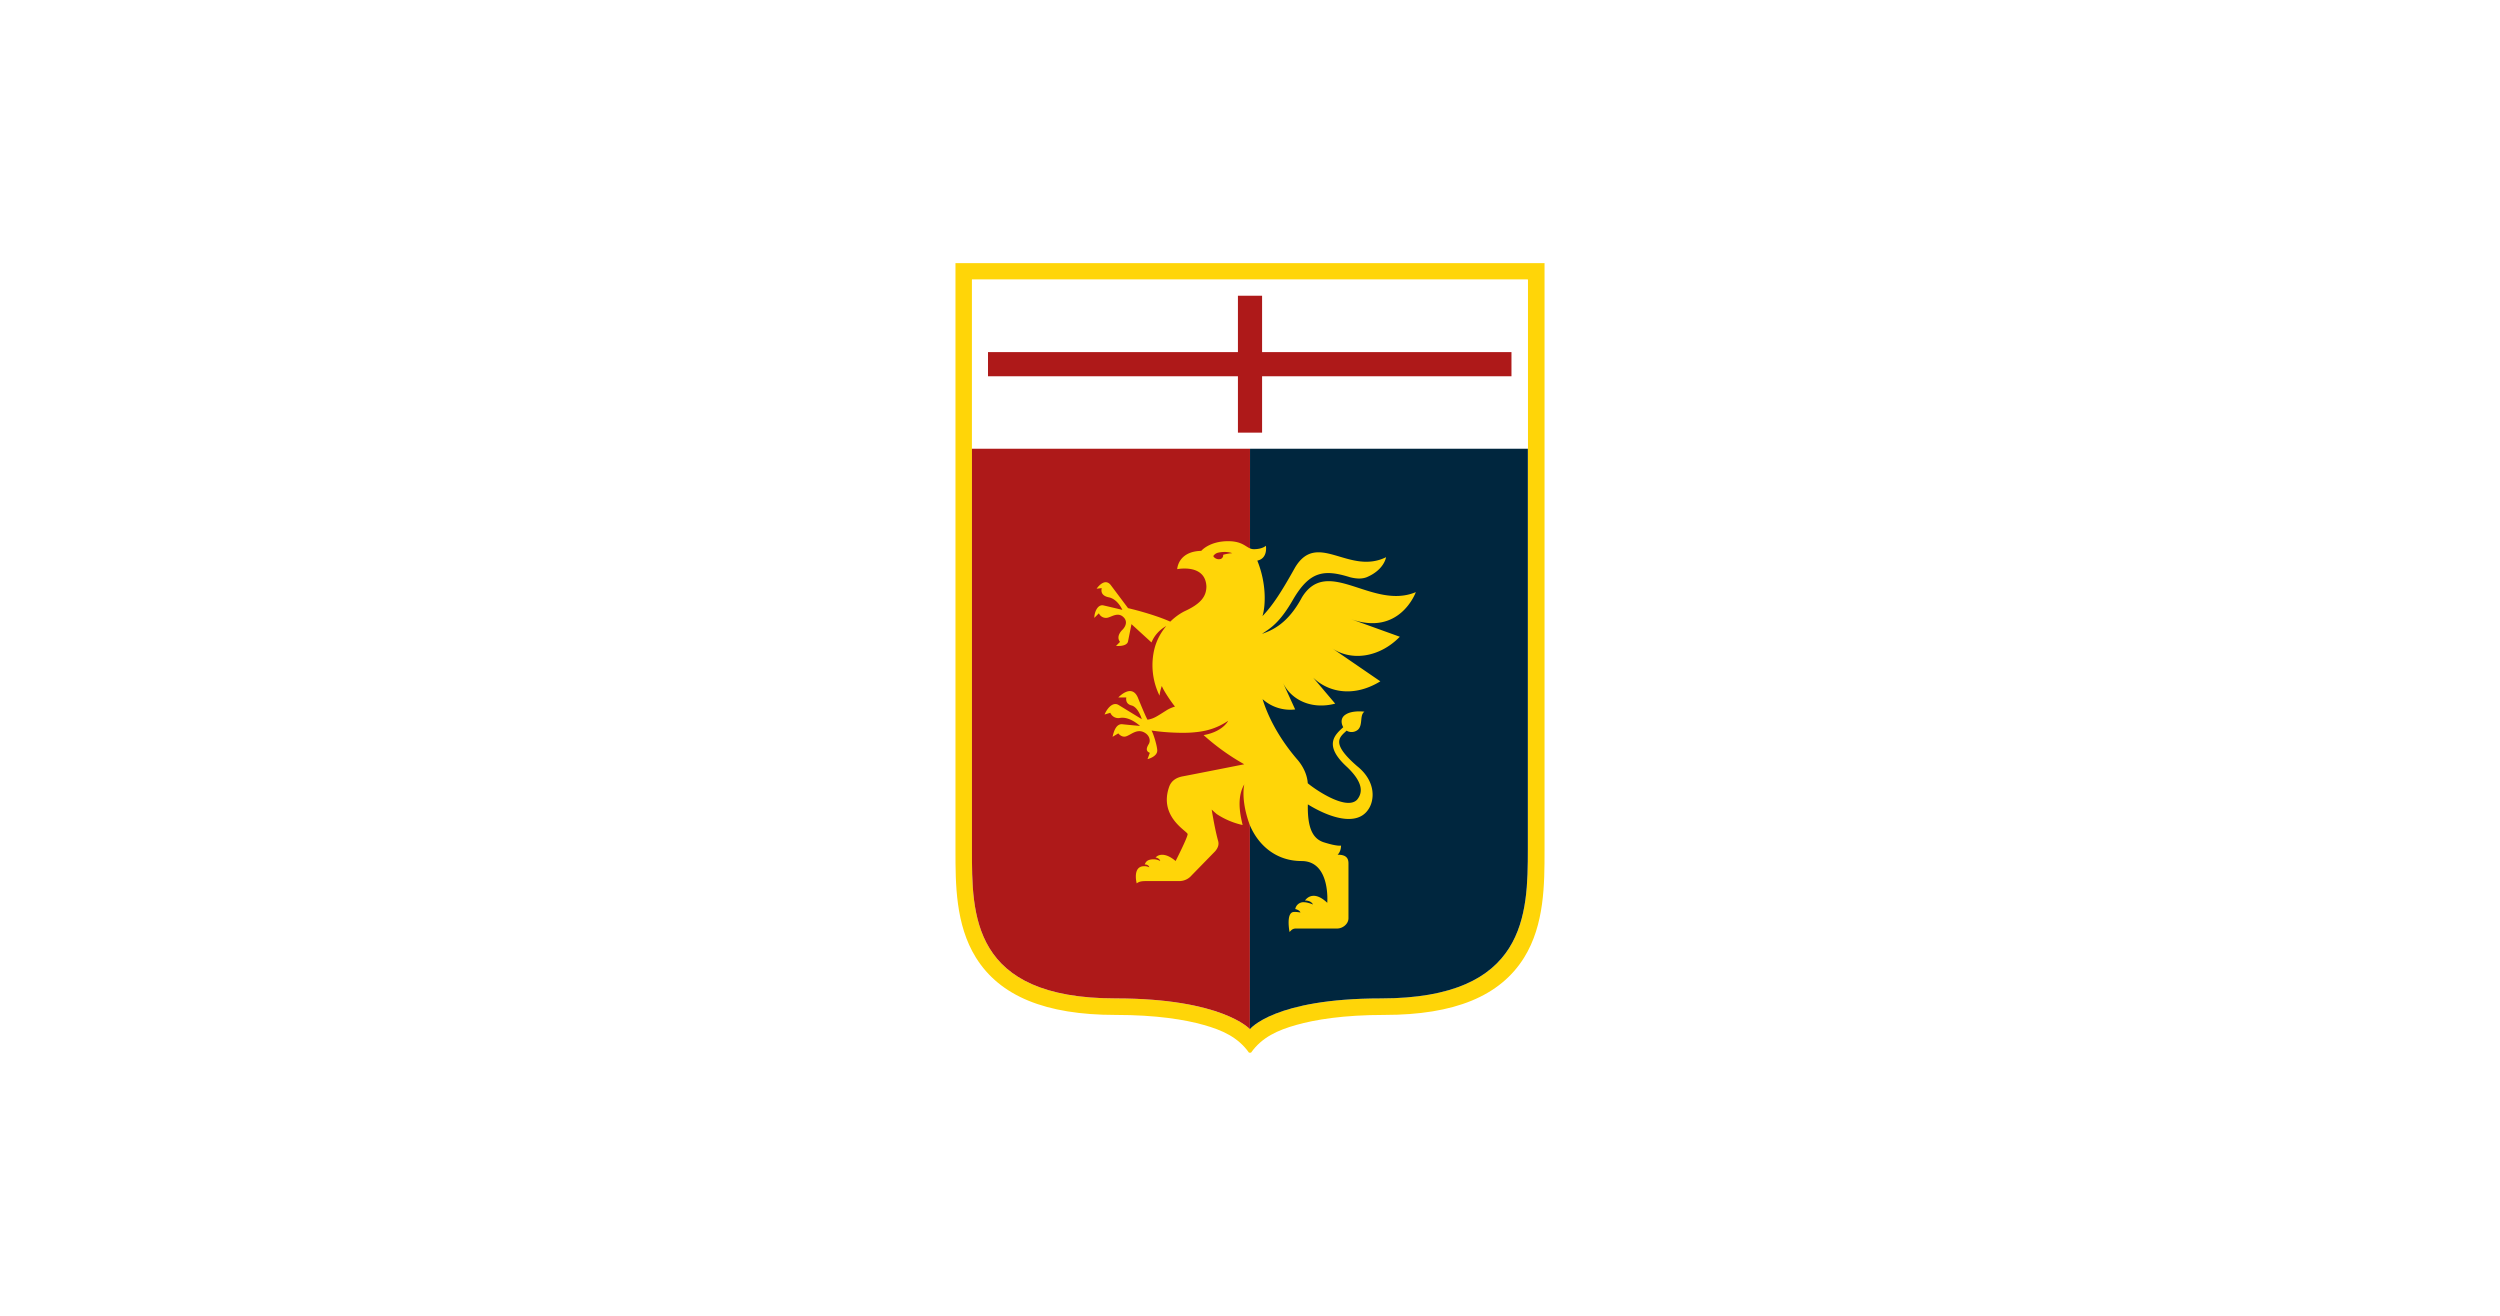 <svg xmlns="http://www.w3.org/2000/svg" viewBox="0 0 950 500"><path d="M0 500h950V0H0z" class="mono" style="fill:#fff"/><path d="M363.08 99.994v223.28c0 12.529 0 28.122 7.762 40.6 9.122 14.669 26.485 21.797 53.047 21.797 15.585 0 26.35 1.78 33.568 3.818 7.007 1.98 12.974 4.629 17.152 10.518h.787c4.182-5.885 10.147-8.538 17.154-10.518 7.22-2.037 17.987-3.818 33.572-3.818 26.569 0 43.924-7.127 53.047-21.797 7.761-12.477 7.761-28.071 7.758-40.6V99.994h-223.85zm6.266 6.266h211.24v64.264h-.002v152.17c0 24.67-.43 56.7-55.838 56.7-40.69 0-49.78 11.692-49.78 11.692s-10.39-11.691-51.077-11.691c-54.978 0-54.543-32.03-54.543-56.701v-216.43m105.62 284.83.043-220.57H475z" style="fill:#ffd508;stroke-width:3.125"/><path d="M369.34 106.26v64.264h211.24V106.26zm101.07 6.117h9.18V133.8h94.768v9.182H479.59v21.424h-9.18V142.98h-94.973v-9.182h94.973z" style="fill:#fff;stroke-width:3.125"/><g class="mono"><path fill="#ae1919" d="M574.36 133.8h-94.767v-21.423h-9.181V133.8h-94.973v9.181h94.973v21.423h9.181v-21.423h94.767z" style="stroke-width:3.125"/><path d="M369.34 170.52v152.17c0 24.671-.435 56.701 54.543 56.701 40.687 0 51.078 11.691 51.078 11.691l.035-220.57z" style="fill:#ae1919;stroke-width:3.125"/><path d="m475.01 170.52-.043 220.57s9.089-11.691 49.779-11.691c55.408 0 55.838-32.03 55.838-56.701v-152.17z" style="fill:#00263e;stroke-width:3.125"/></g><path fill="#ffd508" d="M436.71 282.4c-.434.868-1.957 2.825.217 3.678l-.868 2.391s3.697-.872 3.697-3.263c0-1.519-1.306-6.087-2.174-7.606 5.65.867 12.827 1.085 16.52.65 4.782-.434 8.7-1.74 12.61-4.347 0 0-1.954 4.13-9.347 5.436a86.3 86.3 0 0 0 15.449 11.087s-20.868 4.13-23.262 4.565c-2.394.434-4.363 1.541-5.245 3.925-4.117 11.528 6.989 16.965 6.989 18.05 0 1.306-4.565 10.218-4.565 10.218-4.348-3.697-6.956-2.174-7.61-1.306.654 0 1.74.655 1.74 1.306a5.2 5.2 0 0 0-2.392-.65c-2.39 0-3.042.867-3.476 1.956.651 0 1.52.217 1.736 1.103a3.74 3.74 0 0 0-1.957-.434c-4.565 0-2.825 6.522-2.825 6.522.868-.65 1.74-.868 3.48-.868h12.61a6.17 6.17 0 0 0 4.782-2.174l8.913-9.133c1.306-1.52 1.523-2.825 1.103-4.131-1.306-4.782-2.39-11.738-2.39-11.738s.65.65 1.952 1.74a29.5 29.5 0 0 0 9.785 4.13c-.217-1.522-2.825-9.563.651-15.448 0 0-1.52 5.885 2.174 15.655 3.263 7.607 10.002 13.478 19.57 13.478 11.086 0 9.78 15.872 9.78 15.872-4.565-4.352-7.39-2.395-8.46-.872.872 0 2.39.217 3.045 1.523 0 0-1.957-.872-3.48-.872a3.15 3.15 0 0 0-3.262 2.612c.22 0 1.74.434 1.957 1.302a11 11 0 0 0-2.391-.217c-3.26 0-1.74 7.61-1.74 7.61l.655-.654a2.48 2.48 0 0 1 1.519-.651h15.873c2.174 0 4.348-1.74 4.348-3.914v-20.88c0-2.607-1.74-3.258-4.131-3.258 0 0 1.306-1.104 1.306-3.48 0 0-1.306.438-6.743-1.302-3.678-1.306-6.084-4.782-5.867-14.346 8.46 5.216 18.477 8.261 22.806 2.173 2.612-3.48 3.263-10.87-4.13-16.74-9.999-8.695-6.74-10.87-3.91-13.478.433.435 2.39 1.086 4.13-.216 2.174-1.74.65-5.654 2.608-6.96 0 0-4.565-.651-7.177 1.103-2.39 1.523-1.302 4.131-.868 4.782-3.042 2.825-7.827 6.74 1.523 15.218 5.885 5.654 6.088 9.564 3.678 12.392-4.127 4.131-15.869-3.913-18.694-6.304-.217-3.26-1.74-6.305-3.696-8.696-4.565-5.216-10.436-13.478-13.478-23.262a15.76 15.76 0 0 0 12.388 3.914l-4.583-10.035c3.046 6.305 10.667 10.219 19.786 7.827l-10.668-12.61c5.433 7.828 16.52 11.087 27.827 4.131l-18.683-12.812c7.607 5.433 18.48 3.697 26.088-4.13l-18.698-6.74c18.698 6.74 24.785-10.218 24.785-10.218-16.523 6.956-33.474-13.912-43.262 1.957-5.437 10.219-11.524 12.61-15.22 13.912 3.262-2.175 6.742-4.128 11.957-13.261 6.305-10.668 11.742-11.304 21.522-8.262 2.608.654 4.565.654 6.305 0 6.739-2.833 7.379-7.615 7.379-7.615-14.132 6.956-26.091-10.218-34.577 3.914-5.216 9.347-8.46 14.346-12.39 18.477 1.104-3.476 1.737-11.955-1.956-21.088 4.13-.868 3.259-5.65 3.259-5.65s-1.302 1.303-4.565 1.303c-2.825 0-3.48-3.042-9.784-3.042-7.173 0-10.215 3.678-10.215 3.678-8.913.217-9.134 6.956-9.134 6.956s10.668-2.174 11.09 6.522c0 3.696-1.957 6.521-8.045 9.346-4.564 2.175-10.002 7.394-11.74 14.567a26.3 26.3 0 0 0 1.982 17.638 15 15 0 0 1 .872-3.678c.868 2.174 3.91 6.522 4.999 7.824-1.067.304-2.09.743-3.046 1.306-4.127 2.608-4.999 3.263-7.39 3.678-.434-.65-1.74-3.678-3.697-8.46-2.39-5.437-7.39 0-7.39 0h3.042s-.65 2.391 1.958 3.042 3.913 5.22 3.913 5.22l-8.916-5.455c-2.391-1.302-4.565 1.957-5.22 3.678l2.174-.651a3.28 3.28 0 0 0 3.678 1.957c3.697-.655 7.611 3.042 7.611 3.042s-4.782-.434-6.74-.651c-2.393-.217-3.262 2.825-3.696 4.782l2.174-1.306s1.302 1.74 3.042 1.103c1.957-.654 4.348-3.262 7.394-1.103 1.52 1.103 1.74 2.829 1.302 3.697m28.066-71.508c.217.438-.22 1.306-.872 1.523-1.302.434-2.608-.434-2.825-1.104a3.02 3.02 0 0 1 1.957-1.306c3.26-.65 5.216.218 5.216.218-2.39.216-3.476.65-3.476.65m-44.362 23.936c1.74 0 4.565-2.828 6.956.217 1.523 2.174-.868 4.348-.868 4.348s-2.612 2.391-.872 4.565l-1.523 1.523s4.131.434 4.569-1.74l1.302-6.522 7.61 6.956c2.392-5.885 8.262-7.39 8.262-7.39-6.742-3.263-17.174-5.654-17.174-5.654l-6.51-8.688c-1.957-2.608-4.352-.217-5.437 1.302l1.957-.217c-.217.872-.434 2.829 2.608 3.48 3.48.651 5.22 4.782 5.22 4.782s-5.437-1.302-7.394-1.74c-2.174-.217-3.26 2.829-3.26 4.782l1.737-1.74a2.94 2.94 0 0 0 2.828 1.74" style="stroke-width:3.125"/></svg>
